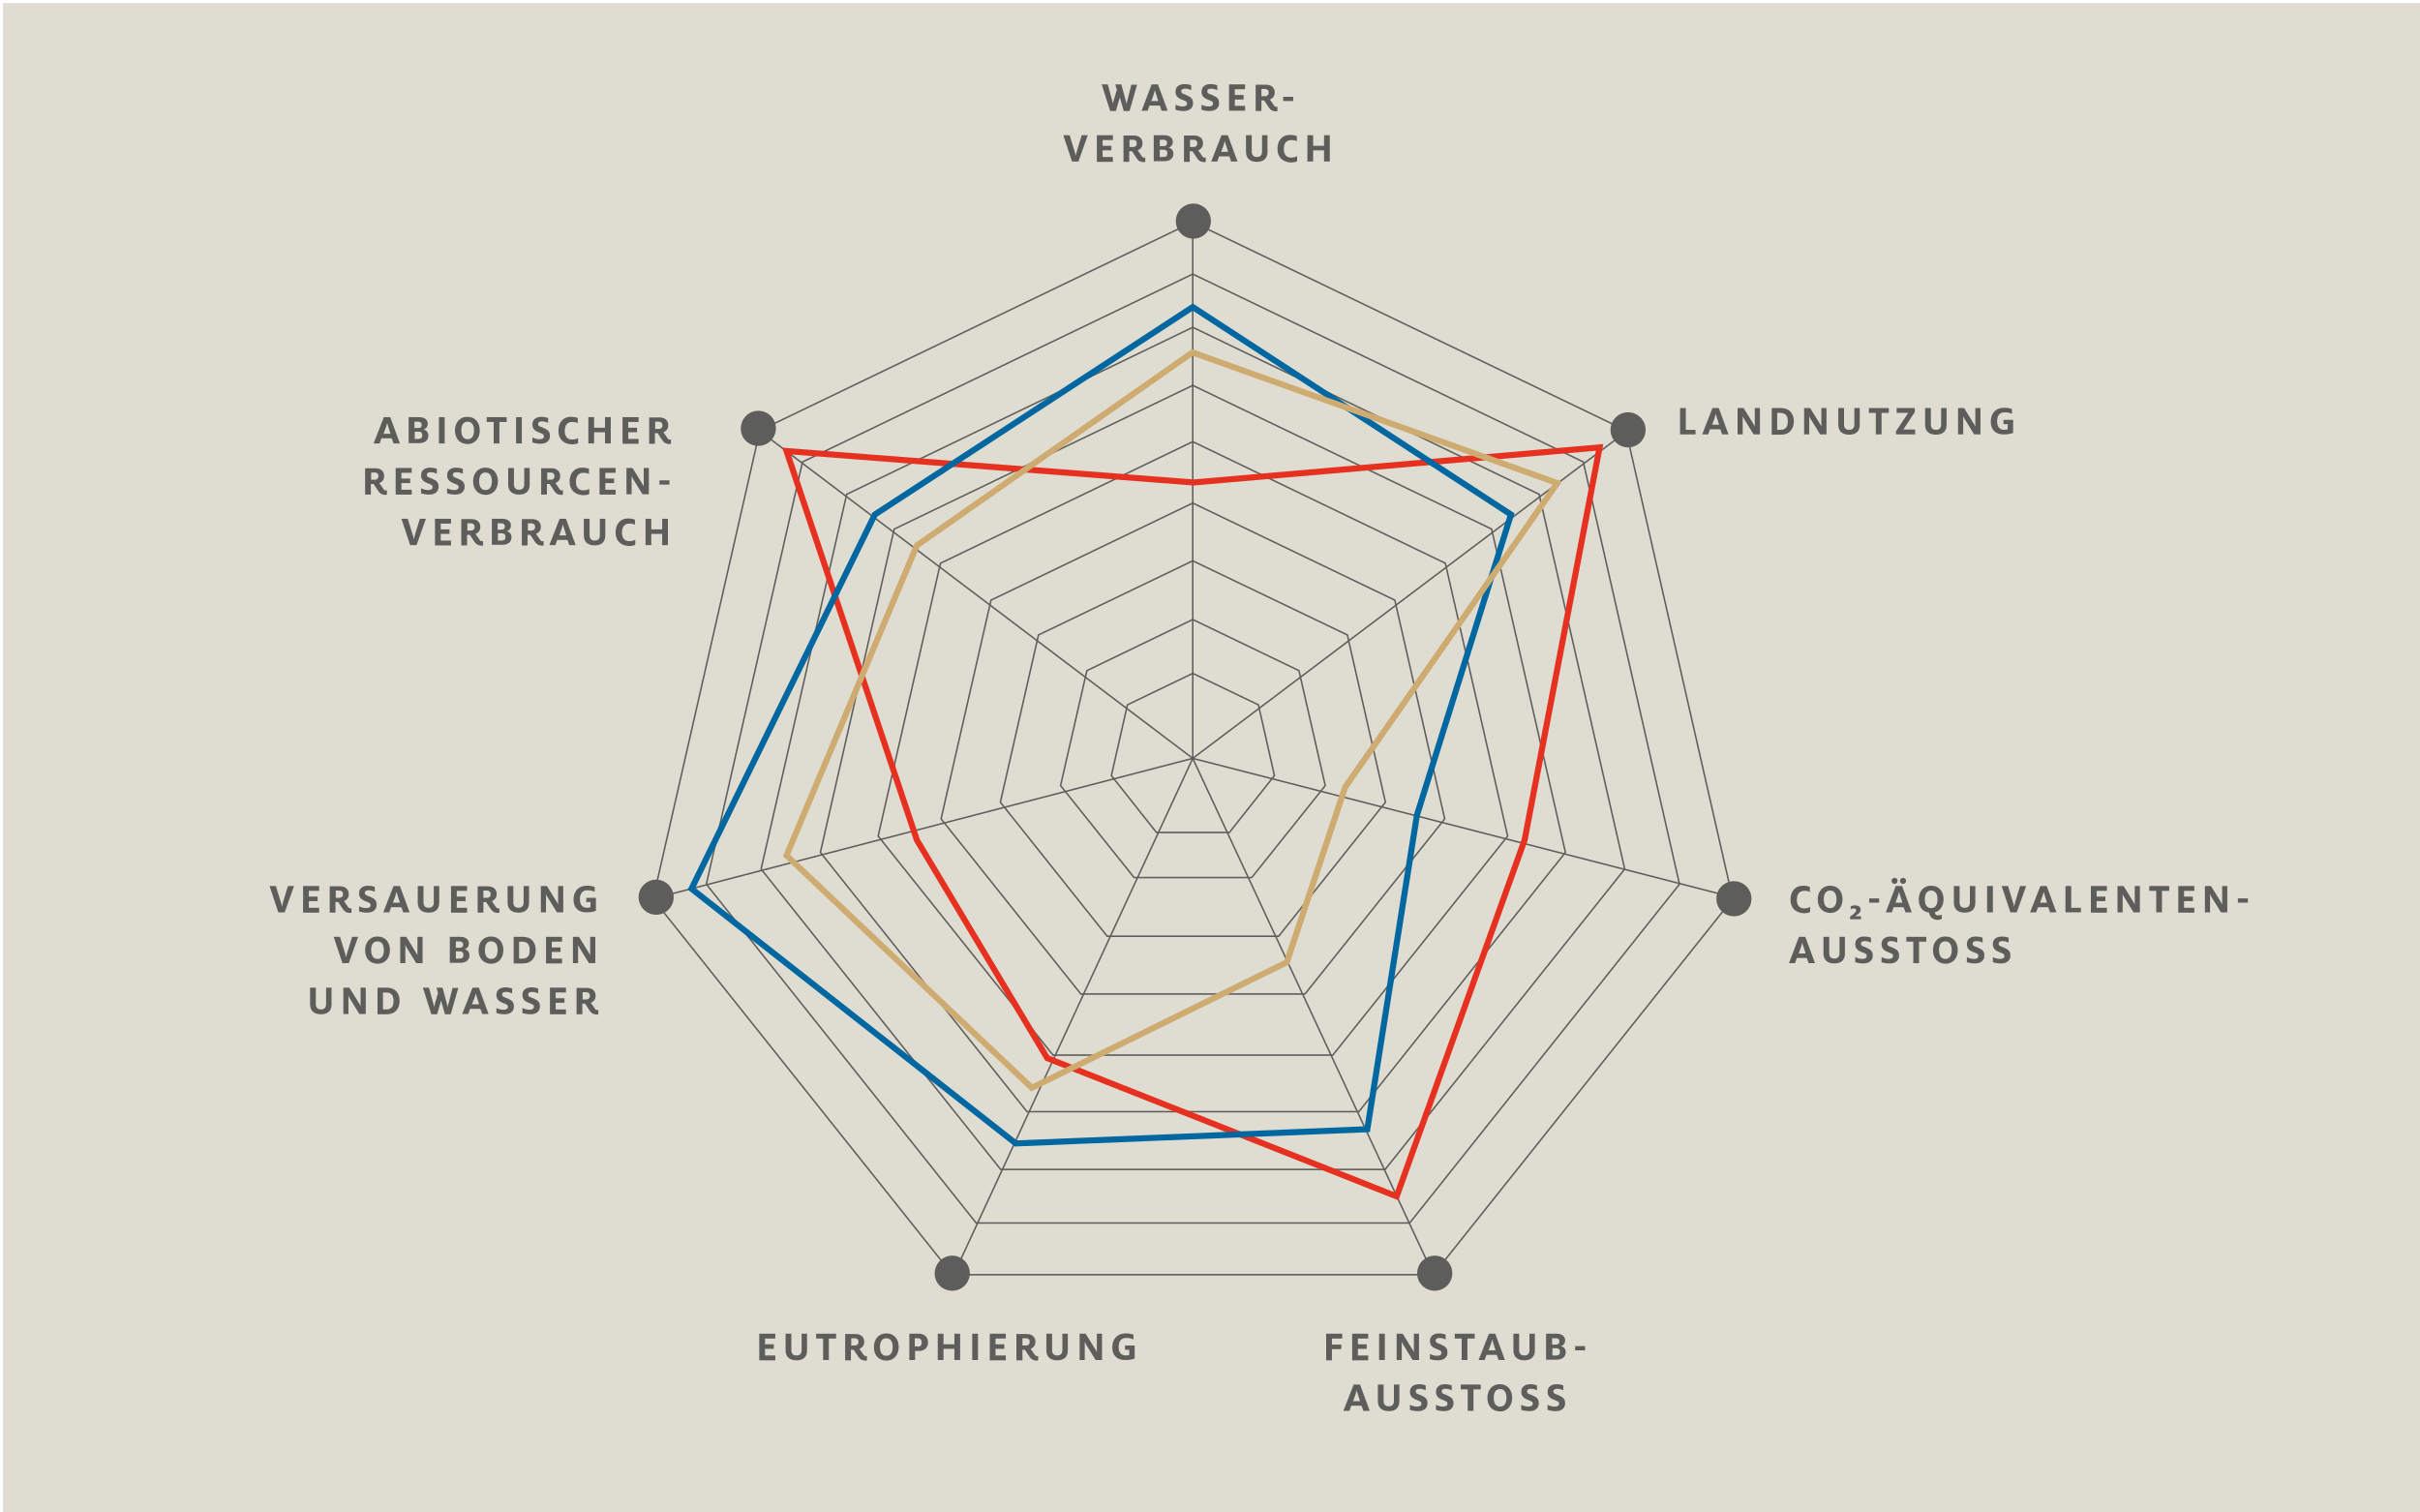 <?xml version="1.0" encoding="UTF-8"?>
<svg xmlns="http://www.w3.org/2000/svg" xmlns:xlink="http://www.w3.org/1999/xlink" version="1.1" id="Ebene_1" x="0px" y="0px" viewBox="0 0 800 500" style="enable-background:new 0 0 800 500;" xml:space="preserve">
<style type="text/css">
	.st0{fill:#DFDCD1;}
	.st1{clip-path:url(#SVGID_00000153669590910942308510000003132626415752788133_);fill:#5D5D5B;}
	.st2{fill:none;stroke:#5D5D5B;stroke-width:0.5;}
	.st3{fill:none;stroke:#E63121;stroke-width:2;}
	.st4{fill:none;stroke:#0067A1;stroke-width:2;}
	.st5{fill:none;stroke:#CEAB71;stroke-width:2;}
	.st6{fill:none;}
	.st7{fill:#5D5D5B;}
</style>
<rect x="1" y="1" class="st0" width="800" height="500"></rect>
<g>
	<defs>
		<rect id="SVGID_1_" x="102.4" y="20.5" width="595.2" height="459"></rect>
	</defs>
	<clipPath id="SVGID_00000088102531188623583210000010597482566001181313_">
		<use xlink:href="#SVGID_1_" style="overflow:visible;"></use>
	</clipPath>
	<path style="clip-path:url(#SVGID_00000088102531188623583210000010597482566001181313_);fill:#5D5D5B;" d="M394.5,78.9   c3.2,0,5.8-2.6,5.8-5.8c0-3.2-2.6-5.8-5.8-5.8c-3.2,0-5.8,2.6-5.8,5.8C388.7,76.3,391.3,78.9,394.5,78.9"></path>
	<path style="clip-path:url(#SVGID_00000088102531188623583210000010597482566001181313_);fill:#5D5D5B;" d="M250.7,147.4   c3.2,0,5.8-2.6,5.8-5.8c0-3.2-2.6-5.8-5.8-5.8c-3.2,0-5.8,2.6-5.8,5.8C244.8,144.8,247.4,147.4,250.7,147.4"></path>
	<path style="clip-path:url(#SVGID_00000088102531188623583210000010597482566001181313_);fill:#5D5D5B;" d="M538.2,147.9   c3.2,0,5.8-2.6,5.8-5.8c0-3.2-2.6-5.8-5.8-5.8s-5.8,2.6-5.8,5.8C532.4,145.3,535,147.9,538.2,147.9"></path>
	<path style="clip-path:url(#SVGID_00000088102531188623583210000010597482566001181313_);fill:#5D5D5B;" d="M573.2,302.9   c3.2,0,5.8-2.6,5.8-5.8c0-3.2-2.6-5.8-5.8-5.8s-5.8,2.6-5.8,5.8C567.4,300.3,570,302.9,573.2,302.9"></path>
	<path style="clip-path:url(#SVGID_00000088102531188623583210000010597482566001181313_);fill:#5D5D5B;" d="M216.9,302.4   c3.2,0,5.8-2.6,5.8-5.8c0-3.2-2.6-5.8-5.8-5.8c-3.2,0-5.8,2.6-5.8,5.8C211.1,299.7,213.7,302.4,216.9,302.4"></path>
	<path style="clip-path:url(#SVGID_00000088102531188623583210000010597482566001181313_);fill:#5D5D5B;" d="M314.8,426.7   c3.2,0,5.8-2.6,5.8-5.8c0-3.2-2.6-5.8-5.8-5.8c-3.2,0-5.8,2.6-5.8,5.8C308.9,424.1,311.5,426.7,314.8,426.7"></path>
	<path style="clip-path:url(#SVGID_00000088102531188623583210000010597482566001181313_);fill:#5D5D5B;" d="M474.3,426.7   c3.2,0,5.8-2.6,5.8-5.8c0-3.2-2.6-5.8-5.8-5.8c-3.2,0-5.8,2.6-5.8,5.8C468.4,424.1,471.1,426.7,474.3,426.7"></path>
</g>
<g>
</g>
<g>
</g>
<g>
	<defs>
		<rect id="SVGID_00000013877346241319600420000018208210006659115410_" x="102.4" y="20.5" width="595.2" height="459"></rect>
	</defs>
	<clipPath id="SVGID_00000133523912429723937720000014977148016770008733_">
		<use xlink:href="#SVGID_00000013877346241319600420000018208210006659115410_" style="overflow:visible;"></use>
	</clipPath>
</g>
<polygon class="st2" points="394.3,73.1 394.3,250.7 251.7,142.9 394.3,250.7 215.8,297.1 394.3,250.7 314.8,422.4 394.3,250.7   474.3,422.4 394.3,250.7 573.2,296.7 394.3,250.7 537.3,142.9 394.3,250.7 "></polygon>
<polygon class="st2" points="394.3,108.2 279.9,163.4 251.6,287.3 330.8,386.6 457.9,386.6 537.1,287.3 508.8,163.4 "></polygon>
<polygon class="st2" points="394.3,146 310.9,186.2 290.3,276.4 348.1,348.8 440.6,348.8 498.4,276.4 477.8,186.2 "></polygon>
<polygon class="st2" points="394.3,185.4 343.3,209.9 330.7,265.2 366,309.5 422.7,309.5 458,265.2 445.4,209.9 "></polygon>
<polygon class="st2" points="394.3,222.6 372.7,233 367.4,256.4 382.3,275.2 406.4,275.2 421.3,256.4 416,233 "></polygon>
<polygon class="st2" points="394.3,73.4 251.2,142.3 215.9,297.2 314.9,421.4 473.8,421.4 572.8,297.2 537.5,142.3 "></polygon>
<polygon class="st2" points="394.3,90.6 265.3,152.7 233.5,292.3 322.7,404.3 466,404.3 555.2,292.3 523.4,152.7 "></polygon>
<polygon class="st2" points="394.3,127.4 295.6,174.9 271.2,281.8 339.5,367.5 449.2,367.5 517.5,281.8 493.1,174.9 "></polygon>
<polygon class="st2" points="394.3,166.3 327.6,198.4 311.1,270.7 357.3,328.6 431.4,328.6 477.6,270.7 461.1,198.4 "></polygon>
<polygon class="st2" points="394.3,204.8 359.3,221.7 350.6,259.7 374.9,290.1 413.8,290.1 438.1,259.7 429.4,221.7 "></polygon>
<polygon class="st3" points="394.5,159.5 528.8,147.9 504,277.7 461.7,395.5 346.2,349.8 303.1,277.7 260,149.1 "></polygon>
<polygon class="st4" points="289.2,170.1 394.3,101.5 499.5,170.1 468.4,269.5 452,373.3 335.8,378 228.6,293.8 "></polygon>
<polygon class="st5" points="260,282.8 303.1,180.3 394.2,116.5 514.8,159.7 444.7,260.2 425.4,318.1 341.1,359.6 "></polygon>
<g>
	<rect x="292.3" y="27.1" class="st6" width="207.6" height="31.9"></rect>
	<path class="st7" d="M364.2,27.9h2l1.4,5.1c0.1,0.5,0.3,1,0.3,1.3h0c0.1-0.4,0.2-0.8,0.3-1.2l1-3.4l-0.5-1.8h2l1.4,5.2   c0.1,0.4,0.2,0.9,0.3,1.3h0c0.1-0.4,0.1-0.9,0.3-1.3l1.3-5.1h1.9l-2.5,8.7h-1.9l-1.3-4.5h0l-1.3,4.5h-1.9L364.2,27.9z"></path>
	<path class="st7" d="M380.7,27.9h2.1l3.2,8.7H384l-0.6-1.7H380l-0.6,1.7h-2L380.7,27.9z M382.9,33.4l-0.7-2.2   c-0.2-0.5-0.3-1-0.4-1.4h0c-0.1,0.4-0.3,0.9-0.4,1.4l-0.8,2.2H382.9z"></path>
	<path class="st7" d="M388.6,36.3v-1.7c0.6,0.3,1.4,0.6,2.3,0.6c1,0,1.5-0.3,1.5-1c0-0.8-0.7-0.8-2-1.4c-0.9-0.4-1.8-1-1.8-2.5   c0-1.7,1.3-2.5,3-2.5c0.9,0,1.7,0.2,2.2,0.4v1.6c-0.4-0.2-1.2-0.5-2-0.5c-0.9,0-1.3,0.3-1.3,0.9c0,0.6,0.5,0.8,1.4,1.1   c1.1,0.6,2.5,0.8,2.5,2.8c0,1.7-1.3,2.6-3.1,2.6C390.1,36.7,389.2,36.5,388.6,36.3z"></path>
	<path class="st7" d="M397.2,36.3v-1.7c0.6,0.3,1.4,0.6,2.3,0.6c1,0,1.5-0.3,1.5-1c0-0.8-0.7-0.8-2-1.4c-0.9-0.4-1.8-1-1.8-2.5   c0-1.7,1.3-2.5,3-2.5c0.9,0,1.7,0.2,2.2,0.4v1.6c-0.4-0.2-1.2-0.5-2-0.5c-0.9,0-1.3,0.3-1.3,0.9c0,0.6,0.5,0.8,1.4,1.1   c1.1,0.6,2.5,0.8,2.5,2.8c0,1.7-1.3,2.6-3.1,2.6C398.8,36.7,397.9,36.5,397.2,36.3z"></path>
	<path class="st7" d="M406.3,27.9h5.3v1.6h-3.4v1.9h2.9v1.5h-2.9V35h3.4v1.6h-5.3V27.9z"></path>
	<path class="st7" d="M419.5,35.6l-1.6-2.4H417v3.5h-1.9v-8.7h3.4c1.8,0,2.9,1,2.9,2.6c0,0.9-0.4,1.8-1.6,2.3l1.4,2   c0.2,0.4,0.5,0.4,0.8,0.4c0.1,0,0.2,0,0.3,0v1.4c-0.2,0.1-0.4,0.1-0.6,0.1C420.7,36.7,420.1,36.5,419.5,35.6z M418.1,31.8   c0.9,0,1.3-0.5,1.3-1.2c0-0.7-0.4-1.2-1.3-1.2H417v2.4H418.1z"></path>
	<path class="st7" d="M424.2,32h3.3v1.4h-3.3V32z"></path>
	<path class="st7" d="M351.5,44.7h2.1l1.6,5.2c0.2,0.6,0.4,1.3,0.4,1.6h0c0.1-0.3,0.3-1.1,0.4-1.6l1.6-5.2h2l-3.1,8.7h-2.1   L351.5,44.7z"></path>
	<path class="st7" d="M362.6,44.7h5.3v1.6h-3.4v1.9h2.9v1.5h-2.9v2.2h3.4v1.6h-5.3V44.7z"></path>
	<path class="st7" d="M375.8,52.4l-1.6-2.4h-0.9v3.5h-1.9v-8.7h3.4c1.8,0,2.9,1,2.9,2.6c0,0.9-0.4,1.8-1.6,2.3l1.4,2   c0.2,0.4,0.5,0.4,0.8,0.4c0.1,0,0.2,0,0.3,0v1.4c-0.2,0.1-0.4,0.1-0.6,0.1C377,53.5,376.4,53.3,375.8,52.4z M374.5,48.6   c0.9,0,1.3-0.5,1.3-1.2c0-0.7-0.4-1.2-1.3-1.2h-1.1v2.4H374.5z"></path>
	<path class="st7" d="M381.5,44.7h3.3c1.9,0,2.9,0.9,2.9,2.2c0,1.1-0.7,1.7-1.4,1.9v0c0.9,0.2,1.6,0.9,1.6,2c0,1.6-1.2,2.5-3.1,2.5   h-3.4V44.7z M384.6,48.3c0.9,0,1.2-0.4,1.2-1.1c0-0.6-0.4-1-1.2-1h-1.2v2.1H384.6z M384.6,51.9c0.9,0,1.3-0.4,1.3-1.2   c0-0.8-0.4-1.2-1.3-1.2h-1.2v2.4H384.6z"></path>
	<path class="st7" d="M395.8,52.4l-1.6-2.4h-0.9v3.5h-1.9v-8.7h3.4c1.8,0,2.9,1,2.9,2.6c0,0.9-0.4,1.8-1.6,2.3l1.4,2   c0.2,0.4,0.5,0.4,0.8,0.4c0.1,0,0.2,0,0.3,0v1.4c-0.2,0.1-0.4,0.1-0.6,0.1C397,53.5,396.4,53.3,395.8,52.4z M394.5,48.6   c0.9,0,1.3-0.5,1.3-1.2c0-0.7-0.4-1.2-1.3-1.2h-1.1v2.4H394.5z"></path>
	<path class="st7" d="M403.8,44.7h2.1l3.2,8.7h-2.1l-0.6-1.7h-3.4l-0.6,1.7h-2L403.8,44.7z M406,50.2l-0.7-2.2   c-0.2-0.5-0.3-1-0.4-1.4h0c-0.1,0.4-0.3,0.9-0.4,1.4l-0.8,2.2H406z"></path>
	<path class="st7" d="M411.9,50.2v-5.5h1.9v5.4c0,1.1,0.5,1.8,1.7,1.8c1.2,0,1.7-0.7,1.7-1.8v-5.4h1.8v5.5c0,2.3-1.4,3.3-3.5,3.3   C413.4,53.5,411.9,52.5,411.9,50.2z"></path>
	<path class="st7" d="M422.3,49.2c0-2.5,1.3-4.6,4.2-4.6c1,0,1.7,0.2,2.2,0.4v1.7c-0.4-0.3-1.1-0.4-1.9-0.4c-1.5,0-2.4,1-2.4,3   c0,1.8,0.9,2.8,2.4,2.8c0.9,0,1.5-0.2,2-0.5v1.7c-0.6,0.3-1.2,0.4-2.2,0.4C423.7,53.5,422.3,51.7,422.3,49.2z"></path>
	<path class="st7" d="M432.2,44.7h1.9v3.5h3.6v-3.5h1.9v8.7h-1.9v-3.7h-3.6v3.7h-1.9V44.7z"></path>
</g>
<g>
	<rect x="554.3" y="134.1" class="st6" width="207.6" height="31.9"></rect>
	<path class="st7" d="M555.4,134.9h1.9v7.2h3.2v1.5h-5.1V134.9z"></path>
	<path class="st7" d="M566.1,134.9h2.1l3.2,8.7h-2.1l-0.6-1.7h-3.4l-0.6,1.7h-2L566.1,134.9z M568.3,140.4l-0.7-2.2   c-0.2-0.5-0.3-1-0.4-1.4h0c-0.1,0.4-0.3,0.9-0.4,1.4l-0.8,2.2H568.3z"></path>
	<path class="st7" d="M574.4,134.9h2l2.9,4.7c0.3,0.4,0.6,1,0.8,1.4h0c0-0.4,0-0.9,0-1.3v-4.8h1.7v8.7h-2.1l-2.9-4.7   c-0.3-0.4-0.5-1-0.7-1.3h0c0,0.4,0,0.8,0,1.2v4.8h-1.7V134.9z"></path>
	<path class="st7" d="M585.7,134.9h3c3.1,0,4.3,2.1,4.3,4.4c0,2.1-1.1,4.4-4.3,4.4h-3V134.9z M588.5,142.1c2,0,2.5-1.2,2.5-2.8   c0-1.6-0.5-2.8-2.5-2.8h-1v5.6H588.5z"></path>
	<path class="st7" d="M596.4,134.9h2l2.9,4.7c0.3,0.4,0.6,1,0.8,1.4h0c0-0.4,0-0.9,0-1.3v-4.8h1.7v8.7h-2.1l-2.9-4.7   c-0.3-0.4-0.5-1-0.7-1.3h0c0,0.4,0,0.8,0,1.2v4.8h-1.7V134.9z"></path>
	<path class="st7" d="M607.7,140.4v-5.5h1.9v5.4c0,1.1,0.5,1.8,1.7,1.8c1.2,0,1.7-0.7,1.7-1.8v-5.4h1.8v5.5c0,2.3-1.4,3.3-3.5,3.3   C609.2,143.7,607.7,142.7,607.7,140.4z"></path>
	<path class="st7" d="M620.1,136.5h-2.3v-1.6h6.6v1.6H622v7.1h-1.9V136.5z"></path>
	<path class="st7" d="M626.9,142.4l3.9-5.9H627v-1.6h6v1.3l-3.8,5.8h3.9v1.6h-6.3V142.4z"></path>
	<path class="st7" d="M636.4,140.4v-5.5h1.9v5.4c0,1.1,0.5,1.8,1.7,1.8c1.2,0,1.7-0.7,1.7-1.8v-5.4h1.8v5.5c0,2.3-1.4,3.3-3.5,3.3   C637.9,143.7,636.4,142.7,636.4,140.4z"></path>
	<path class="st7" d="M647.3,134.9h2l2.9,4.7c0.3,0.4,0.6,1,0.8,1.4h0c0-0.4,0-0.9,0-1.3v-4.8h1.7v8.7h-2.1l-2.9-4.7   c-0.3-0.4-0.5-1-0.7-1.3h0c0,0.4,0,0.8,0,1.2v4.8h-1.7V134.9z"></path>
	<path class="st7" d="M658.1,139.4c0-2.4,1.3-4.6,4.5-4.6c1.1,0,1.9,0.2,2.5,0.4v1.6c-0.7-0.3-1.4-0.5-2.4-0.5c-1.7,0-2.5,1.1-2.5,3   c0,1.9,0.9,2.8,2.5,2.8c0.4,0,0.7-0.1,1-0.2v-1.7h-1.4v-1.4h3.2v4.3c-0.8,0.3-1.7,0.5-3,0.5C659.7,143.7,658.1,142,658.1,139.4z"></path>
</g>
<g>
	<rect x="591.3" y="292.1" class="st6" width="207.6" height="31.9"></rect>
	<path class="st7" d="M591.9,297.4c0-2.5,1.3-4.6,4.2-4.6c1,0,1.7,0.2,2.2,0.4v1.7c-0.4-0.3-1.1-0.4-1.9-0.4c-1.5,0-2.4,1-2.4,3   c0,1.8,0.9,2.8,2.4,2.8c0.9,0,1.5-0.2,2-0.5v1.7c-0.6,0.3-1.2,0.4-2.2,0.4C593.3,301.7,591.9,299.9,591.9,297.4z"></path>
	<path class="st7" d="M600.9,297.3c0-2.4,1.4-4.5,4.1-4.5c2.7,0,4.1,2,4.1,4.5c0,2.4-1.4,4.5-4.1,4.5   C602.3,301.7,600.9,299.8,600.9,297.3z M607.1,297.3c0-1.8-0.7-2.9-2.1-2.9s-2.1,1.1-2.1,2.9c0,1.8,0.7,2.9,2.1,2.9   S607.1,299.1,607.1,297.3z"></path>
	<path class="st7" d="M611.6,303.9V303c0.9-0.6,2-1.4,2-2.1c0-0.4-0.3-0.6-0.7-0.6c-0.4,0-0.8,0.1-1.1,0.3v-1   c0.4-0.2,0.9-0.3,1.4-0.3c1,0,1.9,0.4,1.9,1.4c0,1-1,1.6-1.9,2.2c0.2,0,0.6,0,0.8,0h1.2v1H611.6z"></path>
	<path class="st7" d="M617.9,297h3.3v1.4h-3.3V297z"></path>
	<path class="st7" d="M626.7,292.9h2.1l3.2,8.7h-2.1l-0.6-1.7H626l-0.6,1.7h-2L626.7,292.9z M625.3,291.2c0-0.5,0.4-1,1-1   c0.6,0,1,0.4,1,1c0,0.5-0.4,1-1,1C625.7,292.2,625.3,291.7,625.3,291.2z M628.9,298.4l-0.7-2.2c-0.2-0.5-0.3-1-0.4-1.4h0   c-0.1,0.4-0.3,0.9-0.4,1.4l-0.8,2.2H628.9z M628.1,291.2c0-0.5,0.4-1,1-1c0.6,0,1,0.4,1,1c0,0.5-0.4,1-1,1   C628.5,292.2,628.1,291.7,628.1,291.2z"></path>
	<path class="st7" d="M637.7,301.7c-2.3-0.3-3.4-2.1-3.4-4.4c0-2.4,1.4-4.5,4.1-4.5c2.7,0,4.1,2,4.1,4.5c0,2-1,3.8-2.9,4.3   c0.1,0.8,0.5,1,1.1,1c0.5,0,0.9-0.1,1.2-0.2v1.4c-0.4,0.1-0.8,0.3-1.5,0.3C639,304,638,303.3,637.7,301.7z M640.5,297.3   c0-1.8-0.7-2.9-2.1-2.9s-2.1,1.1-2.1,2.9c0,1.8,0.7,2.9,2.1,2.9S640.5,299.1,640.5,297.3z"></path>
	<path class="st7" d="M645.9,298.4v-5.5h1.9v5.4c0,1.1,0.5,1.8,1.7,1.8c1.2,0,1.7-0.7,1.7-1.8v-5.4h1.8v5.5c0,2.3-1.4,3.3-3.5,3.3   C647.4,301.7,645.9,300.7,645.9,298.4z"></path>
	<path class="st7" d="M656.9,292.9h1.9v8.7h-1.9V292.9z"></path>
	<path class="st7" d="M661.7,292.9h2.1l1.6,5.2c0.2,0.6,0.4,1.3,0.4,1.6h0c0.1-0.3,0.3-1,0.4-1.6l1.6-5.2h2l-3.1,8.7h-2.1   L661.7,292.9z"></path>
	<path class="st7" d="M674.5,292.9h2.1l3.2,8.7h-2.1l-0.6-1.7h-3.4l-0.6,1.7h-2L674.5,292.9z M676.7,298.4l-0.7-2.2   c-0.2-0.5-0.3-1-0.4-1.4h0c-0.1,0.4-0.3,0.9-0.4,1.4l-0.8,2.2H676.7z"></path>
	<path class="st7" d="M682.8,292.9h1.9v7.2h3.2v1.5h-5.1V292.9z"></path>
	<path class="st7" d="M691.2,292.9h5.3v1.6h-3.4v1.9h2.9v1.5h-2.9v2.2h3.4v1.6h-5.3V292.9z"></path>
	<path class="st7" d="M700,292.9h2l2.9,4.7c0.3,0.4,0.6,1,0.8,1.4h0c0-0.4,0-0.9,0-1.3v-4.8h1.7v8.7h-2.1l-2.9-4.7   c-0.3-0.4-0.5-1-0.7-1.3h0c0,0.4,0,0.8,0,1.2v4.8H700V292.9z"></path>
	<path class="st7" d="M712.8,294.5h-2.3v-1.6h6.6v1.6h-2.4v7.1h-1.9V294.5z"></path>
	<path class="st7" d="M720.1,292.9h5.3v1.6H722v1.9h2.9v1.5H722v2.2h3.4v1.6h-5.3V292.9z"></path>
	<path class="st7" d="M728.9,292.9h2l2.9,4.7c0.3,0.4,0.6,1,0.8,1.4h0c0-0.4,0-0.9,0-1.3v-4.8h1.7v8.7h-2.1l-2.9-4.7   c-0.3-0.4-0.5-1-0.7-1.3h0c0,0.4,0,0.8,0,1.2v4.8h-1.7V292.9z"></path>
	<path class="st7" d="M739.8,297h3.3v1.4h-3.3V297z"></path>
	<path class="st7" d="M594.7,309.7h2.1l3.2,8.7h-2.1l-0.6-1.7H594l-0.6,1.7h-2L594.7,309.7z M596.9,315.2l-0.7-2.2   c-0.2-0.5-0.3-1-0.4-1.4h0c-0.1,0.4-0.3,0.9-0.4,1.4l-0.8,2.2H596.9z"></path>
	<path class="st7" d="M602.8,315.2v-5.5h1.9v5.4c0,1.1,0.5,1.8,1.7,1.8c1.2,0,1.7-0.7,1.7-1.8v-5.4h1.8v5.5c0,2.3-1.4,3.3-3.5,3.3   C604.3,318.5,602.8,317.5,602.8,315.2z"></path>
	<path class="st7" d="M613.3,318.1v-1.7c0.6,0.3,1.4,0.6,2.3,0.6c1,0,1.5-0.3,1.5-1c0-0.8-0.7-0.8-2-1.4c-0.9-0.4-1.8-1-1.8-2.5   c0-1.7,1.3-2.5,3-2.5c0.9,0,1.7,0.2,2.2,0.4v1.6c-0.4-0.2-1.2-0.5-2-0.5c-0.9,0-1.3,0.3-1.3,0.9c0,0.6,0.5,0.8,1.4,1.1   c1.1,0.6,2.5,0.8,2.5,2.8c0,1.7-1.3,2.6-3.1,2.6C614.8,318.5,614,318.3,613.3,318.1z"></path>
	<path class="st7" d="M622,318.1v-1.7c0.6,0.3,1.4,0.6,2.3,0.6c1,0,1.5-0.3,1.5-1c0-0.8-0.7-0.8-2-1.4c-0.9-0.4-1.8-1-1.8-2.5   c0-1.7,1.3-2.5,3-2.5c0.9,0,1.7,0.2,2.2,0.4v1.6c-0.4-0.2-1.2-0.5-2-0.5c-0.9,0-1.3,0.3-1.3,0.9c0,0.6,0.5,0.8,1.4,1.1   c1.1,0.6,2.5,0.8,2.5,2.8c0,1.7-1.3,2.6-3.1,2.6C623.5,318.5,622.6,318.3,622,318.1z"></path>
	<path class="st7" d="M632.5,311.3h-2.3v-1.6h6.6v1.6h-2.4v7.1h-1.9V311.3z"></path>
	<path class="st7" d="M639,314.1c0-2.4,1.4-4.5,4.1-4.5c2.7,0,4.1,2,4.1,4.5c0,2.4-1.4,4.5-4.1,4.5C640.4,318.5,639,316.6,639,314.1   z M645.2,314.1c0-1.8-0.7-2.9-2.1-2.9s-2.1,1-2.1,2.9c0,1.8,0.7,2.9,2.1,2.9S645.2,315.9,645.2,314.1z"></path>
	<path class="st7" d="M650.2,318.1v-1.7c0.6,0.3,1.4,0.6,2.3,0.6c1,0,1.5-0.3,1.5-1c0-0.8-0.7-0.8-2-1.4c-0.9-0.4-1.8-1-1.8-2.5   c0-1.7,1.3-2.5,3-2.5c0.9,0,1.7,0.2,2.2,0.4v1.6c-0.4-0.2-1.2-0.5-2-0.5c-0.9,0-1.3,0.3-1.3,0.9c0,0.6,0.5,0.8,1.4,1.1   c1.1,0.6,2.5,0.8,2.5,2.8c0,1.7-1.3,2.6-3.1,2.6C651.7,318.5,650.9,318.3,650.2,318.1z"></path>
	<path class="st7" d="M658.8,318.1v-1.7c0.6,0.3,1.4,0.6,2.3,0.6c1,0,1.5-0.3,1.5-1c0-0.8-0.7-0.8-2-1.4c-0.9-0.4-1.8-1-1.8-2.5   c0-1.7,1.3-2.5,3-2.5c0.9,0,1.7,0.2,2.2,0.4v1.6c-0.4-0.2-1.2-0.5-2-0.5c-0.9,0-1.3,0.3-1.3,0.9c0,0.6,0.5,0.8,1.4,1.1   c1.1,0.6,2.5,0.8,2.5,2.8c0,1.7-1.3,2.6-3.1,2.6C660.4,318.5,659.5,318.3,658.8,318.1z"></path>
</g>
<g>
	<rect x="49" y="292.1" class="st6" width="148.9" height="72.9"></rect>
	<path class="st7" d="M89.1,292.9h2.1l1.6,5.2c0.2,0.6,0.4,1.3,0.4,1.6h0c0.1-0.3,0.3-1,0.4-1.6l1.6-5.2h2l-3.1,8.7h-2.1L89.1,292.9   z"></path>
	<path class="st7" d="M100.2,292.9h5.3v1.6h-3.4v1.9h2.9v1.5h-2.9v2.2h3.4v1.6h-5.3V292.9z"></path>
	<path class="st7" d="M113.4,300.6l-1.6-2.4h-0.9v3.5H109v-8.7h3.4c1.8,0,2.9,1,2.9,2.6c0,0.9-0.4,1.8-1.6,2.3l1.4,2   c0.2,0.3,0.5,0.4,0.8,0.4c0.1,0,0.2,0,0.3,0v1.4c-0.2,0.1-0.4,0.1-0.6,0.1C114.6,301.7,114,301.5,113.4,300.6z M112.1,296.8   c0.9,0,1.3-0.5,1.3-1.2c0-0.7-0.4-1.2-1.3-1.2h-1.1v2.4H112.1z"></path>
	<path class="st7" d="M118.7,301.3v-1.7c0.6,0.3,1.4,0.6,2.3,0.6c1,0,1.5-0.3,1.5-1c0-0.8-0.7-0.8-2-1.4c-0.9-0.4-1.8-1-1.8-2.5   c0-1.7,1.3-2.5,3-2.5c0.9,0,1.7,0.2,2.2,0.4v1.6c-0.4-0.2-1.2-0.5-2-0.5c-0.9,0-1.3,0.3-1.3,0.9c0,0.6,0.5,0.8,1.4,1.1   c1.1,0.6,2.5,0.8,2.5,2.8c0,1.7-1.3,2.6-3.1,2.6C120.2,301.7,119.3,301.5,118.7,301.3z"></path>
	<path class="st7" d="M130.1,292.9h2.1l3.2,8.7h-2.1l-0.6-1.7h-3.4l-0.6,1.7h-2L130.1,292.9z M132.2,298.4l-0.7-2.2   c-0.2-0.5-0.3-1-0.4-1.4h0c-0.1,0.4-0.3,0.9-0.4,1.4l-0.8,2.2H132.2z"></path>
	<path class="st7" d="M138.1,298.4v-5.5h1.9v5.4c0,1.1,0.5,1.8,1.7,1.8c1.2,0,1.7-0.7,1.7-1.8v-5.4h1.8v5.5c0,2.3-1.4,3.3-3.5,3.3   C139.6,301.7,138.1,300.7,138.1,298.4z"></path>
	<path class="st7" d="M149.1,292.9h5.3v1.6H151v1.9h2.9v1.5H151v2.2h3.4v1.6h-5.3V292.9z"></path>
	<path class="st7" d="M162.3,300.6l-1.6-2.4h-0.9v3.5h-1.9v-8.7h3.4c1.8,0,2.9,1,2.9,2.6c0,0.9-0.4,1.8-1.6,2.3l1.4,2   c0.2,0.3,0.5,0.4,0.8,0.4c0.1,0,0.2,0,0.3,0v1.4c-0.2,0.1-0.4,0.1-0.6,0.1C163.5,301.7,162.9,301.5,162.3,300.6z M160.9,296.8   c0.9,0,1.3-0.5,1.3-1.2c0-0.7-0.4-1.2-1.3-1.2h-1.1v2.4H160.9z"></path>
	<path class="st7" d="M167.8,298.4v-5.5h1.9v5.4c0,1.1,0.5,1.8,1.7,1.8c1.2,0,1.7-0.7,1.7-1.8v-5.4h1.8v5.5c0,2.3-1.4,3.3-3.5,3.3   C169.3,301.7,167.8,300.7,167.8,298.4z"></path>
	<path class="st7" d="M178.8,292.9h2l2.9,4.7c0.3,0.4,0.6,1,0.8,1.4h0c0-0.4,0-0.9,0-1.3v-4.8h1.7v8.7h-2.1l-2.9-4.7   c-0.3-0.4-0.5-1-0.7-1.3h0c0,0.4,0,0.8,0,1.2v4.8h-1.7V292.9z"></path>
	<path class="st7" d="M189.6,297.4c0-2.4,1.3-4.6,4.5-4.6c1.1,0,1.9,0.2,2.5,0.4v1.6c-0.7-0.3-1.4-0.5-2.4-0.5c-1.7,0-2.5,1.1-2.5,3   c0,1.9,0.9,2.8,2.5,2.8c0.4,0,0.7-0.1,1-0.2v-1.7h-1.4v-1.4h3.2v4.3c-0.8,0.3-1.7,0.5-3,0.5C191.1,301.7,189.6,300,189.6,297.4z"></path>
	<path class="st7" d="M110.3,309.7h2.1l1.6,5.2c0.2,0.6,0.4,1.3,0.4,1.6h0c0.1-0.3,0.3-1.1,0.4-1.6l1.6-5.2h2l-3.1,8.7h-2.1   L110.3,309.7z"></path>
	<path class="st7" d="M120.7,314.1c0-2.4,1.4-4.5,4.1-4.5c2.7,0,4.1,2,4.1,4.5c0,2.4-1.4,4.5-4.1,4.5   C122,318.5,120.7,316.6,120.7,314.1z M126.9,314.1c0-1.8-0.7-2.9-2.1-2.9s-2.1,1-2.1,2.9c0,1.8,0.7,2.9,2.1,2.9   S126.9,315.9,126.9,314.1z"></path>
	<path class="st7" d="M132.3,309.7h2l2.9,4.7c0.3,0.4,0.6,1,0.8,1.4h0c0-0.4,0-0.9,0-1.3v-4.8h1.7v8.7h-2.1l-2.9-4.7   c-0.3-0.4-0.5-1-0.7-1.3h0c0,0.4,0,0.8,0,1.2v4.8h-1.7V309.7z"></path>
	<path class="st7" d="M148.8,309.7h3.3c1.9,0,2.9,0.9,2.9,2.2c0,1.1-0.7,1.7-1.4,1.9v0c0.9,0.2,1.6,0.9,1.6,2c0,1.6-1.2,2.5-3.1,2.5   h-3.4V309.7z M151.9,313.3c0.9,0,1.2-0.4,1.2-1.1c0-0.6-0.4-1-1.2-1h-1.2v2.1H151.9z M151.9,316.9c0.9,0,1.3-0.4,1.3-1.2   c0-0.8-0.4-1.2-1.3-1.2h-1.2v2.4H151.9z"></path>
	<path class="st7" d="M158.2,314.1c0-2.4,1.4-4.5,4.1-4.5c2.7,0,4.1,2,4.1,4.5c0,2.4-1.4,4.5-4.1,4.5   C159.6,318.5,158.2,316.6,158.2,314.1z M164.5,314.1c0-1.8-0.7-2.9-2.1-2.9s-2.1,1-2.1,2.9c0,1.8,0.7,2.9,2.1,2.9   S164.5,315.9,164.5,314.1z"></path>
	<path class="st7" d="M169.8,309.7h3c3.1,0,4.3,2.1,4.3,4.4c0,2.1-1.1,4.4-4.3,4.4h-3V309.7z M172.6,316.9c2,0,2.5-1.2,2.5-2.8   c0-1.6-0.5-2.8-2.5-2.8h-1v5.6H172.6z"></path>
	<path class="st7" d="M180.5,309.7h5.3v1.6h-3.4v1.9h2.9v1.5h-2.9v2.2h3.4v1.6h-5.3V309.7z"></path>
	<path class="st7" d="M189.4,309.7h2l2.9,4.7c0.3,0.4,0.6,1,0.8,1.4h0c0-0.4,0-0.9,0-1.3v-4.8h1.7v8.7h-2.1l-2.9-4.7   c-0.3-0.4-0.5-1-0.7-1.3h0c0,0.4,0,0.8,0,1.2v4.8h-1.7V309.7z"></path>
	<path class="st7" d="M102.5,332v-5.5h1.9v5.4c0,1.1,0.5,1.8,1.7,1.8c1.2,0,1.7-0.7,1.7-1.8v-5.4h1.8v5.5c0,2.3-1.4,3.3-3.5,3.3   C104,335.3,102.5,334.3,102.5,332z"></path>
	<path class="st7" d="M113.5,326.5h2l2.9,4.7c0.3,0.4,0.6,1,0.8,1.4h0c0-0.4,0-0.9,0-1.3v-4.8h1.7v8.7h-2.1l-2.9-4.7   c-0.3-0.4-0.5-1-0.7-1.3h0c0,0.4,0,0.8,0,1.2v4.8h-1.7V326.5z"></path>
	<path class="st7" d="M124.8,326.5h3c3.1,0,4.3,2.1,4.3,4.4c0,2.1-1.1,4.4-4.3,4.4h-3V326.5z M127.6,333.7c2,0,2.5-1.2,2.5-2.8   s-0.5-2.8-2.5-2.8h-1v5.6H127.6z"></path>
	<path class="st7" d="M139.8,326.5h2l1.4,5.1c0.1,0.5,0.3,1,0.3,1.3h0c0.1-0.4,0.2-0.8,0.3-1.2l1-3.4l-0.5-1.8h2l1.4,5.2   c0.1,0.4,0.2,0.9,0.3,1.3h0c0.1-0.4,0.1-0.9,0.3-1.3l1.3-5.1h1.9l-2.5,8.7h-1.9l-1.3-4.5h0l-1.3,4.5h-1.9L139.8,326.5z"></path>
	<path class="st7" d="M156.2,326.5h2.1l3.2,8.7h-2.1l-0.6-1.7h-3.4l-0.6,1.7h-2L156.2,326.5z M158.4,332l-0.7-2.2   c-0.2-0.5-0.3-1-0.4-1.4h0c-0.1,0.4-0.3,0.9-0.4,1.4L156,332H158.4z"></path>
	<path class="st7" d="M164.1,334.9v-1.7c0.6,0.3,1.4,0.6,2.3,0.6c1,0,1.5-0.3,1.5-1c0-0.8-0.7-0.8-2-1.4c-0.9-0.4-1.8-1-1.8-2.5   c0-1.7,1.3-2.5,3-2.5c0.9,0,1.7,0.2,2.2,0.4v1.6c-0.4-0.2-1.2-0.5-2-0.5c-0.9,0-1.3,0.3-1.3,0.9c0,0.6,0.5,0.8,1.4,1.1   c1.1,0.6,2.5,0.8,2.5,2.8c0,1.7-1.3,2.6-3.1,2.6C165.6,335.3,164.8,335.1,164.1,334.9z"></path>
	<path class="st7" d="M172.7,334.9v-1.7c0.6,0.3,1.4,0.6,2.3,0.6c1,0,1.5-0.3,1.5-1c0-0.8-0.7-0.8-2-1.4c-0.9-0.4-1.8-1-1.8-2.5   c0-1.7,1.3-2.5,3-2.5c0.9,0,1.7,0.2,2.2,0.4v1.6c-0.4-0.2-1.2-0.5-2-0.5c-0.9,0-1.3,0.3-1.3,0.9c0,0.6,0.5,0.8,1.4,1.1   c1.1,0.6,2.5,0.8,2.5,2.8c0,1.7-1.3,2.6-3.1,2.6C174.3,335.3,173.4,335.1,172.7,334.9z"></path>
	<path class="st7" d="M181.8,326.5h5.3v1.6h-3.4v1.9h2.9v1.5h-2.9v2.2h3.4v1.6h-5.3V326.5z"></path>
	<path class="st7" d="M195,334.2l-1.6-2.4h-0.9v3.5h-1.9v-8.7h3.4c1.8,0,2.9,1,2.9,2.6c0,0.9-0.4,1.8-1.6,2.3l1.4,2   c0.2,0.4,0.5,0.4,0.8,0.4c0.1,0,0.2,0,0.3,0v1.4c-0.2,0.1-0.4,0.1-0.6,0.1C196.2,335.3,195.6,335.1,195,334.2z M193.7,330.4   c0.9,0,1.3-0.5,1.3-1.2c0-0.7-0.4-1.2-1.3-1.2h-1.1v2.4H193.7z"></path>
</g>
<g>
	<rect x="51" y="137.1" class="st6" width="170.9" height="68.9"></rect>
	<path class="st7" d="M126.9,137.9h2.1l3.2,8.7h-2.1l-0.6-1.7h-3.4l-0.6,1.7h-2L126.9,137.9z M129.1,143.4l-0.7-2.2   c-0.2-0.5-0.3-1-0.4-1.4h0c-0.1,0.4-0.3,0.9-0.4,1.4l-0.8,2.2H129.1z"></path>
	<path class="st7" d="M135.2,137.9h3.3c1.9,0,2.9,0.9,2.9,2.2c0,1.1-0.7,1.7-1.4,1.9v0c0.9,0.2,1.6,0.9,1.6,2c0,1.6-1.2,2.5-3.1,2.5   h-3.4V137.9z M138.2,141.5c0.9,0,1.2-0.4,1.2-1.1c0-0.6-0.4-1-1.2-1h-1.2v2.1H138.2z M138.3,145.1c0.9,0,1.3-0.4,1.3-1.2   c0-0.8-0.4-1.2-1.3-1.2h-1.2v2.4H138.3z"></path>
	<path class="st7" d="M145.1,137.9h1.9v8.7h-1.9V137.9z"></path>
	<path class="st7" d="M150.4,142.3c0-2.4,1.4-4.5,4.1-4.5c2.7,0,4.1,2,4.1,4.5c0,2.4-1.4,4.5-4.1,4.5   C151.8,146.7,150.4,144.8,150.4,142.3z M156.7,142.3c0-1.8-0.7-2.9-2.1-2.9s-2.1,1.1-2.1,2.9s0.7,2.9,2.1,2.9   S156.7,144.1,156.7,142.3z"></path>
	<path class="st7" d="M163.2,139.5h-2.3v-1.6h6.6v1.6h-2.4v7.1h-1.9V139.5z"></path>
	<path class="st7" d="M170.6,137.9h1.9v8.7h-1.9V137.9z"></path>
	<path class="st7" d="M176,146.3v-1.7c0.6,0.3,1.4,0.6,2.3,0.6c1,0,1.5-0.3,1.5-1c0-0.8-0.7-0.8-2-1.4c-0.9-0.4-1.8-1-1.8-2.5   c0-1.7,1.3-2.5,3-2.5c0.9,0,1.7,0.2,2.2,0.4v1.6c-0.4-0.2-1.2-0.5-2-0.5c-0.9,0-1.3,0.3-1.3,0.9c0,0.6,0.5,0.8,1.4,1.1   c1.1,0.6,2.5,0.8,2.5,2.8c0,1.7-1.3,2.6-3.1,2.6C177.6,146.7,176.7,146.5,176,146.3z"></path>
	<path class="st7" d="M184.6,142.4c0-2.5,1.3-4.6,4.2-4.6c1,0,1.7,0.2,2.2,0.4v1.7c-0.4-0.3-1.1-0.4-1.9-0.4c-1.5,0-2.4,1-2.4,3   c0,1.8,0.9,2.8,2.4,2.8c0.9,0,1.5-0.2,2-0.5v1.7c-0.6,0.3-1.2,0.4-2.2,0.4C186,146.7,184.6,144.9,184.6,142.4z"></path>
	<path class="st7" d="M194.5,137.9h1.9v3.5h3.6v-3.5h1.9v8.7H200v-3.7h-3.6v3.7h-1.9V137.9z"></path>
	<path class="st7" d="M205.8,137.9h5.3v1.6h-3.4v1.9h2.9v1.5h-2.9v2.2h3.4v1.6h-5.3V137.9z"></path>
	<path class="st7" d="M219,145.6l-1.6-2.4h-0.9v3.5h-1.9v-8.7h3.4c1.8,0,2.9,1,2.9,2.6c0,0.9-0.4,1.8-1.6,2.3l1.4,2   c0.2,0.4,0.5,0.4,0.8,0.4c0.1,0,0.2,0,0.3,0v1.4c-0.2,0.1-0.4,0.1-0.6,0.1C220.2,146.7,219.6,146.5,219,145.6z M217.7,141.8   c0.9,0,1.3-0.5,1.3-1.2c0-0.7-0.4-1.2-1.3-1.2h-1.1v2.4H217.7z"></path>
	<path class="st7" d="M125.1,162.4l-1.6-2.4h-0.9v3.5h-1.9v-8.7h3.4c1.8,0,2.9,1,2.9,2.6c0,0.9-0.4,1.8-1.6,2.3l1.4,2   c0.2,0.4,0.5,0.4,0.8,0.4c0.1,0,0.2,0,0.3,0v1.4c-0.2,0.1-0.4,0.1-0.6,0.1C126.3,163.5,125.7,163.3,125.1,162.4z M123.8,158.6   c0.9,0,1.3-0.5,1.3-1.2c0-0.7-0.4-1.2-1.3-1.2h-1.1v2.4H123.8z"></path>
	<path class="st7" d="M130.8,154.7h5.3v1.6h-3.4v1.9h2.9v1.5h-2.9v2.2h3.4v1.6h-5.3V154.7z"></path>
	<path class="st7" d="M139.2,163.1v-1.7c0.6,0.3,1.4,0.6,2.3,0.6c1,0,1.5-0.3,1.5-1c0-0.8-0.7-0.8-2-1.4c-0.9-0.4-1.8-1-1.8-2.5   c0-1.7,1.3-2.5,3-2.5c0.9,0,1.7,0.2,2.2,0.4v1.6c-0.4-0.2-1.2-0.5-2-0.5c-0.9,0-1.3,0.3-1.3,0.9c0,0.6,0.5,0.8,1.4,1.1   c1.1,0.6,2.5,0.8,2.5,2.8c0,1.7-1.3,2.6-3.1,2.6C140.7,163.5,139.9,163.3,139.2,163.1z"></path>
	<path class="st7" d="M147.8,163.1v-1.7c0.6,0.3,1.4,0.6,2.3,0.6c1,0,1.5-0.3,1.5-1c0-0.8-0.7-0.8-2-1.4c-0.9-0.4-1.8-1-1.8-2.5   c0-1.7,1.3-2.5,3-2.5c0.9,0,1.7,0.2,2.2,0.4v1.6c-0.4-0.2-1.2-0.5-2-0.5c-0.9,0-1.3,0.3-1.3,0.9c0,0.6,0.5,0.8,1.4,1.1   c1.1,0.6,2.5,0.8,2.5,2.8c0,1.7-1.3,2.6-3.1,2.6C149.4,163.5,148.5,163.3,147.8,163.1z"></path>
	<path class="st7" d="M156.4,159.1c0-2.4,1.4-4.5,4.1-4.5c2.7,0,4.1,2,4.1,4.5c0,2.4-1.4,4.5-4.1,4.5   C157.8,163.5,156.4,161.6,156.4,159.1z M162.6,159.1c0-1.8-0.7-2.9-2.1-2.9s-2.1,1.1-2.1,2.9s0.7,2.9,2.1,2.9   S162.6,160.9,162.6,159.1z"></path>
	<path class="st7" d="M168,160.2v-5.5h1.9v5.4c0,1.1,0.5,1.8,1.7,1.8c1.2,0,1.7-0.7,1.7-1.8v-5.4h1.8v5.5c0,2.3-1.4,3.3-3.5,3.3   C169.5,163.5,168,162.5,168,160.2z"></path>
	<path class="st7" d="M183.3,162.4l-1.6-2.4h-0.9v3.5h-1.9v-8.7h3.4c1.8,0,2.9,1,2.9,2.6c0,0.9-0.4,1.8-1.6,2.3l1.4,2   c0.2,0.4,0.5,0.4,0.8,0.4c0.1,0,0.2,0,0.3,0v1.4c-0.2,0.1-0.4,0.1-0.6,0.1C184.5,163.5,183.9,163.3,183.3,162.4z M182,158.6   c0.9,0,1.3-0.5,1.3-1.2c0-0.7-0.4-1.2-1.3-1.2h-1.1v2.4H182z"></path>
	<path class="st7" d="M188.3,159.2c0-2.5,1.3-4.6,4.2-4.6c1,0,1.7,0.2,2.2,0.4v1.7c-0.4-0.3-1.1-0.4-1.9-0.4c-1.5,0-2.4,1-2.4,3   c0,1.8,0.9,2.8,2.4,2.8c0.9,0,1.5-0.2,2-0.5v1.7c-0.6,0.3-1.2,0.4-2.2,0.4C189.8,163.5,188.3,161.7,188.3,159.2z"></path>
	<path class="st7" d="M198.2,154.7h5.3v1.6h-3.4v1.9h2.9v1.5h-2.9v2.2h3.4v1.6h-5.3V154.7z"></path>
	<path class="st7" d="M207.1,154.7h2l2.9,4.7c0.3,0.4,0.6,1,0.8,1.4h0c0-0.4,0-0.9,0-1.3v-4.8h1.7v8.7h-2.1l-2.9-4.7   c-0.3-0.4-0.5-1-0.7-1.3h0c0,0.4,0,0.8,0,1.2v4.8h-1.7V154.7z"></path>
	<path class="st7" d="M218,158.8h3.3v1.4H218V158.8z"></path>
	<path class="st7" d="M132.7,171.5h2.1l1.6,5.2c0.2,0.6,0.4,1.3,0.4,1.6h0c0.1-0.3,0.3-1.1,0.4-1.6l1.6-5.2h2l-3.1,8.7h-2.1   L132.7,171.5z"></path>
	<path class="st7" d="M143.8,171.5h5.3v1.6h-3.4v1.9h2.9v1.5h-2.9v2.2h3.4v1.6h-5.3V171.5z"></path>
	<path class="st7" d="M156.9,179.2l-1.6-2.4h-0.9v3.5h-1.9v-8.7h3.4c1.8,0,2.9,1,2.9,2.6c0,0.9-0.4,1.8-1.6,2.3l1.4,2   c0.2,0.4,0.5,0.4,0.8,0.4c0.1,0,0.2,0,0.3,0v1.4c-0.2,0.1-0.4,0.1-0.6,0.1C158.2,180.3,157.6,180.1,156.9,179.2z M155.6,175.4   c0.9,0,1.3-0.5,1.3-1.2c0-0.7-0.4-1.2-1.3-1.2h-1.1v2.4H155.6z"></path>
	<path class="st7" d="M162.7,171.5h3.3c1.9,0,2.9,0.9,2.9,2.2c0,1.1-0.7,1.7-1.4,1.9v0c0.9,0.2,1.6,0.9,1.6,2c0,1.6-1.2,2.5-3.1,2.5   h-3.4V171.5z M165.7,175.1c0.9,0,1.2-0.4,1.2-1.1c0-0.6-0.4-1-1.2-1h-1.2v2.1H165.7z M165.8,178.7c0.9,0,1.3-0.4,1.3-1.2   c0-0.8-0.4-1.2-1.3-1.2h-1.2v2.4H165.8z"></path>
	<path class="st7" d="M176.9,179.2l-1.6-2.4h-0.9v3.5h-1.9v-8.7h3.4c1.8,0,2.9,1,2.9,2.6c0,0.9-0.4,1.8-1.6,2.3l1.4,2   c0.2,0.4,0.5,0.4,0.8,0.4c0.1,0,0.2,0,0.3,0v1.4c-0.2,0.1-0.4,0.1-0.6,0.1C178.1,180.3,177.6,180.1,176.9,179.2z M175.6,175.4   c0.9,0,1.3-0.5,1.3-1.2c0-0.7-0.4-1.2-1.3-1.2h-1.1v2.4H175.6z"></path>
	<path class="st7" d="M185,171.5h2.1l3.2,8.7h-2.1l-0.6-1.7h-3.4l-0.6,1.7h-2L185,171.5z M187.2,177l-0.7-2.2   c-0.2-0.5-0.3-1-0.4-1.4h0c-0.1,0.4-0.3,0.9-0.4,1.4l-0.8,2.2H187.2z"></path>
	<path class="st7" d="M193,177v-5.5h1.9v5.4c0,1.1,0.5,1.8,1.7,1.8c1.2,0,1.7-0.7,1.7-1.8v-5.4h1.8v5.5c0,2.3-1.4,3.3-3.5,3.3   C194.5,180.3,193,179.3,193,177z"></path>
	<path class="st7" d="M203.5,176c0-2.5,1.3-4.6,4.2-4.6c1,0,1.7,0.2,2.2,0.4v1.7c-0.4-0.3-1.1-0.4-1.9-0.4c-1.5,0-2.4,1-2.4,3   c0,1.8,0.9,2.8,2.4,2.8c0.9,0,1.5-0.2,2-0.5v1.7c-0.6,0.3-1.2,0.4-2.2,0.4C204.9,180.3,203.5,178.5,203.5,176z"></path>
	<path class="st7" d="M213.4,171.5h1.9v3.5h3.6v-3.5h1.9v8.7h-1.9v-3.7h-3.6v3.7h-1.9V171.5z"></path>
</g>
<g>
	<rect x="402" y="440.1" class="st6" width="157.9" height="30.9"></rect>
	<path class="st7" d="M438.3,440.9h5.4v1.6h-3.4v2h3.1v1.5h-3.1v3.7h-1.9V440.9z"></path>
	<path class="st7" d="M447,440.9h5.3v1.6h-3.4v1.9h2.9v1.5h-2.9v2.2h3.4v1.6H447V440.9z"></path>
	<path class="st7" d="M455.9,440.9h1.9v8.7h-1.9V440.9z"></path>
	<path class="st7" d="M461.7,440.9h2l2.9,4.7c0.3,0.4,0.6,1,0.8,1.4h0c0-0.4,0-0.9,0-1.3v-4.8h1.7v8.7h-2.1l-2.9-4.7   c-0.3-0.4-0.5-1-0.7-1.3h0c0,0.4,0,0.8,0,1.2v4.8h-1.7V440.9z"></path>
	<path class="st7" d="M472.7,449.3v-1.7c0.6,0.3,1.4,0.6,2.3,0.6c1,0,1.5-0.3,1.5-1c0-0.8-0.7-0.8-2-1.4c-0.9-0.4-1.8-1-1.8-2.5   c0-1.7,1.3-2.5,3-2.5c0.9,0,1.7,0.2,2.2,0.4v1.6c-0.4-0.2-1.2-0.5-2-0.5c-0.9,0-1.3,0.3-1.3,0.9c0,0.6,0.5,0.8,1.4,1.1   c1.1,0.6,2.5,0.8,2.5,2.8c0,1.7-1.3,2.6-3.1,2.6C474.2,449.7,473.3,449.5,472.7,449.3z"></path>
	<path class="st7" d="M483.2,442.5h-2.3v-1.6h6.6v1.6h-2.4v7.1h-1.9V442.5z"></path>
	<path class="st7" d="M492.2,440.9h2.1l3.2,8.7h-2.1l-0.6-1.7h-3.4l-0.6,1.7h-2L492.2,440.9z M494.4,446.4l-0.7-2.2   c-0.2-0.5-0.3-1-0.4-1.4h0c-0.1,0.4-0.3,0.9-0.4,1.4l-0.8,2.2H494.4z"></path>
	<path class="st7" d="M500.3,446.4v-5.5h1.9v5.4c0,1.1,0.5,1.8,1.7,1.8c1.2,0,1.7-0.7,1.7-1.8v-5.4h1.8v5.5c0,2.3-1.4,3.3-3.5,3.3   C501.8,449.7,500.3,448.7,500.3,446.4z"></path>
	<path class="st7" d="M511.2,440.9h3.3c1.9,0,2.9,0.9,2.9,2.2c0,1.1-0.7,1.7-1.4,1.9v0c0.9,0.2,1.6,0.9,1.6,2c0,1.6-1.2,2.5-3.1,2.5   h-3.4V440.9z M514.3,444.5c0.9,0,1.2-0.4,1.2-1.1c0-0.6-0.4-1-1.2-1h-1.2v2.1H514.3z M514.4,448.1c0.9,0,1.3-0.4,1.3-1.2   c0-0.8-0.4-1.2-1.3-1.2h-1.2v2.4H514.4z"></path>
	<path class="st7" d="M520.7,445h3.3v1.4h-3.3V445z"></path>
	<path class="st7" d="M447.5,457.7h2.1l3.2,8.7h-2.1l-0.6-1.7h-3.4l-0.6,1.7h-2L447.5,457.7z M449.6,463.2l-0.7-2.2   c-0.2-0.5-0.3-1-0.4-1.4h0c-0.1,0.4-0.3,0.9-0.4,1.4l-0.8,2.2H449.6z"></path>
	<path class="st7" d="M455.5,463.2v-5.5h1.9v5.4c0,1.1,0.5,1.8,1.7,1.8c1.2,0,1.7-0.7,1.7-1.8v-5.4h1.8v5.5c0,2.3-1.4,3.3-3.5,3.3   C457,466.5,455.5,465.5,455.5,463.2z"></path>
	<path class="st7" d="M466.1,466.1v-1.7c0.6,0.3,1.4,0.6,2.3,0.6c1,0,1.5-0.3,1.5-1c0-0.8-0.7-0.8-2-1.4c-0.9-0.4-1.8-1-1.8-2.5   c0-1.7,1.3-2.5,3-2.5c0.9,0,1.7,0.2,2.2,0.4v1.6c-0.4-0.2-1.2-0.5-2-0.5c-0.9,0-1.3,0.3-1.3,0.9c0,0.6,0.5,0.8,1.4,1.1   c1.1,0.6,2.5,0.8,2.5,2.8c0,1.7-1.3,2.6-3.1,2.6C467.6,466.5,466.7,466.3,466.1,466.1z"></path>
	<path class="st7" d="M474.7,466.1v-1.7c0.6,0.3,1.4,0.6,2.3,0.6c1,0,1.5-0.3,1.5-1c0-0.8-0.7-0.8-2-1.4c-0.9-0.4-1.8-1-1.8-2.5   c0-1.7,1.3-2.5,3-2.5c0.9,0,1.7,0.2,2.2,0.4v1.6c-0.4-0.2-1.2-0.5-2-0.5c-0.9,0-1.3,0.3-1.3,0.9c0,0.6,0.5,0.8,1.4,1.1   c1.1,0.6,2.5,0.8,2.5,2.8c0,1.7-1.3,2.6-3.1,2.6C476.2,466.5,475.4,466.3,474.7,466.1z"></path>
	<path class="st7" d="M485.2,459.3h-2.3v-1.6h6.6v1.6h-2.4v7.1h-1.9V459.3z"></path>
	<path class="st7" d="M491.7,462.1c0-2.4,1.4-4.5,4.1-4.5c2.7,0,4.1,2,4.1,4.5c0,2.4-1.4,4.5-4.1,4.5   C493.1,466.5,491.7,464.6,491.7,462.1z M498,462.1c0-1.8-0.7-2.9-2.1-2.9s-2.1,1-2.1,2.9c0,1.8,0.7,2.9,2.1,2.9   S498,463.9,498,462.1z"></path>
	<path class="st7" d="M502.9,466.1v-1.7c0.6,0.3,1.4,0.6,2.3,0.6c1,0,1.5-0.3,1.5-1c0-0.8-0.7-0.8-2-1.4c-0.9-0.4-1.8-1-1.8-2.5   c0-1.7,1.3-2.5,3-2.5c0.9,0,1.7,0.2,2.2,0.4v1.6c-0.4-0.2-1.2-0.5-2-0.5c-0.9,0-1.3,0.3-1.3,0.9c0,0.6,0.5,0.8,1.4,1.1   c1.1,0.6,2.5,0.8,2.5,2.8c0,1.7-1.3,2.6-3.1,2.6C504.5,466.5,503.6,466.3,502.9,466.1z"></path>
	<path class="st7" d="M511.6,466.1v-1.7c0.6,0.3,1.4,0.6,2.3,0.6c1,0,1.5-0.3,1.5-1c0-0.8-0.7-0.8-2-1.4c-0.9-0.4-1.8-1-1.8-2.5   c0-1.7,1.3-2.5,3-2.5c0.9,0,1.7,0.2,2.2,0.4v1.6c-0.4-0.2-1.2-0.5-2-0.5c-0.9,0-1.3,0.3-1.3,0.9c0,0.6,0.5,0.8,1.4,1.1   c1.1,0.6,2.5,0.8,2.5,2.8c0,1.7-1.3,2.6-3.1,2.6C513.1,466.5,512.3,466.3,511.6,466.1z"></path>
</g>
<g>
	<rect x="234" y="440.1" class="st6" width="157.9" height="30.9"></rect>
	<path class="st7" d="M251,440.9h5.3v1.6h-3.4v1.9h2.9v1.5h-2.9v2.2h3.4v1.6H251V440.9z"></path>
	<path class="st7" d="M259.7,446.4v-5.5h1.9v5.4c0,1.1,0.5,1.8,1.7,1.8c1.2,0,1.7-0.7,1.7-1.8v-5.4h1.8v5.5c0,2.3-1.4,3.3-3.5,3.3   C261.2,449.7,259.7,448.7,259.7,446.4z"></path>
	<path class="st7" d="M272.1,442.5h-2.3v-1.6h6.6v1.6H274v7.1h-1.9V442.5z"></path>
	<path class="st7" d="M283.8,448.6l-1.6-2.4h-0.9v3.5h-1.9v-8.7h3.4c1.8,0,2.9,1,2.9,2.6c0,0.9-0.4,1.8-1.6,2.3l1.4,2   c0.2,0.3,0.5,0.4,0.8,0.4c0.1,0,0.2,0,0.3,0v1.4c-0.2,0.1-0.4,0.1-0.6,0.1C285,449.7,284.4,449.5,283.8,448.6z M282.5,444.8   c0.9,0,1.3-0.5,1.3-1.2c0-0.7-0.4-1.2-1.3-1.2h-1.1v2.4H282.5z"></path>
	<path class="st7" d="M288.9,445.3c0-2.4,1.4-4.5,4.1-4.5c2.7,0,4.1,2,4.1,4.5c0,2.4-1.4,4.5-4.1,4.5   C290.2,449.7,288.9,447.8,288.9,445.3z M295.1,445.3c0-1.8-0.7-2.9-2.1-2.9s-2.1,1.1-2.1,2.9c0,1.8,0.7,2.9,2.1,2.9   S295.1,447.1,295.1,445.3z"></path>
	<path class="st7" d="M300.5,440.9h3.3c1.8,0,3,1.2,3,2.9c0,1.6-1.1,2.8-3,2.8h-1.3v3h-1.9V440.9z M303.4,445.2   c0.9,0,1.3-0.5,1.3-1.4c0-0.8-0.4-1.4-1.3-1.4h-1v2.7H303.4z"></path>
	<path class="st7" d="M310,440.9h1.9v3.5h3.6v-3.5h1.9v8.7h-1.9v-3.7h-3.6v3.7H310V440.9z"></path>
	<path class="st7" d="M321.4,440.9h1.9v8.7h-1.9V440.9z"></path>
	<path class="st7" d="M327.2,440.9h5.3v1.6h-3.4v1.9h2.9v1.5h-2.9v2.2h3.4v1.6h-5.3V440.9z"></path>
	<path class="st7" d="M340.4,448.6l-1.6-2.4H338v3.5H336v-8.7h3.4c1.8,0,2.9,1,2.9,2.6c0,0.9-0.4,1.8-1.6,2.3l1.4,2   c0.2,0.3,0.5,0.4,0.8,0.4c0.1,0,0.2,0,0.3,0v1.4c-0.2,0.1-0.4,0.1-0.6,0.1C341.6,449.7,341,449.5,340.4,448.6z M339.1,444.8   c0.9,0,1.3-0.5,1.3-1.2c0-0.7-0.4-1.2-1.3-1.2H338v2.4H339.1z"></path>
	<path class="st7" d="M345.9,446.4v-5.5h1.9v5.4c0,1.1,0.5,1.8,1.7,1.8c1.2,0,1.7-0.7,1.7-1.8v-5.4h1.8v5.5c0,2.3-1.4,3.3-3.5,3.3   C347.4,449.7,345.9,448.7,345.9,446.4z"></path>
	<path class="st7" d="M356.9,440.9h2l2.9,4.7c0.3,0.4,0.6,1,0.8,1.4h0c0-0.4,0-0.9,0-1.3v-4.8h1.7v8.7h-2.1l-2.9-4.7   c-0.3-0.4-0.5-1-0.7-1.3h0c0,0.4,0,0.8,0,1.2v4.8h-1.7V440.9z"></path>
	<path class="st7" d="M367.7,445.4c0-2.4,1.3-4.6,4.5-4.6c1.1,0,1.9,0.2,2.5,0.4v1.6c-0.7-0.3-1.4-0.5-2.4-0.5c-1.7,0-2.5,1.1-2.5,3   c0,1.9,0.9,2.8,2.5,2.8c0.4,0,0.7-0.1,1-0.2v-1.7h-1.4v-1.4h3.2v4.3c-0.8,0.3-1.7,0.5-3,0.5C369.2,449.7,367.7,448,367.7,445.4z"></path>
</g>
<g>
</g>
<g>
</g>
<g>
</g>
<g>
</g>
<g>
</g>
<g>
</g>
<g>
</g>
<g>
</g>
<g>
</g>
<g>
</g>
<g>
</g>
<g>
</g>
<g>
</g>
<g>
</g>
<g>
</g>
</svg>
